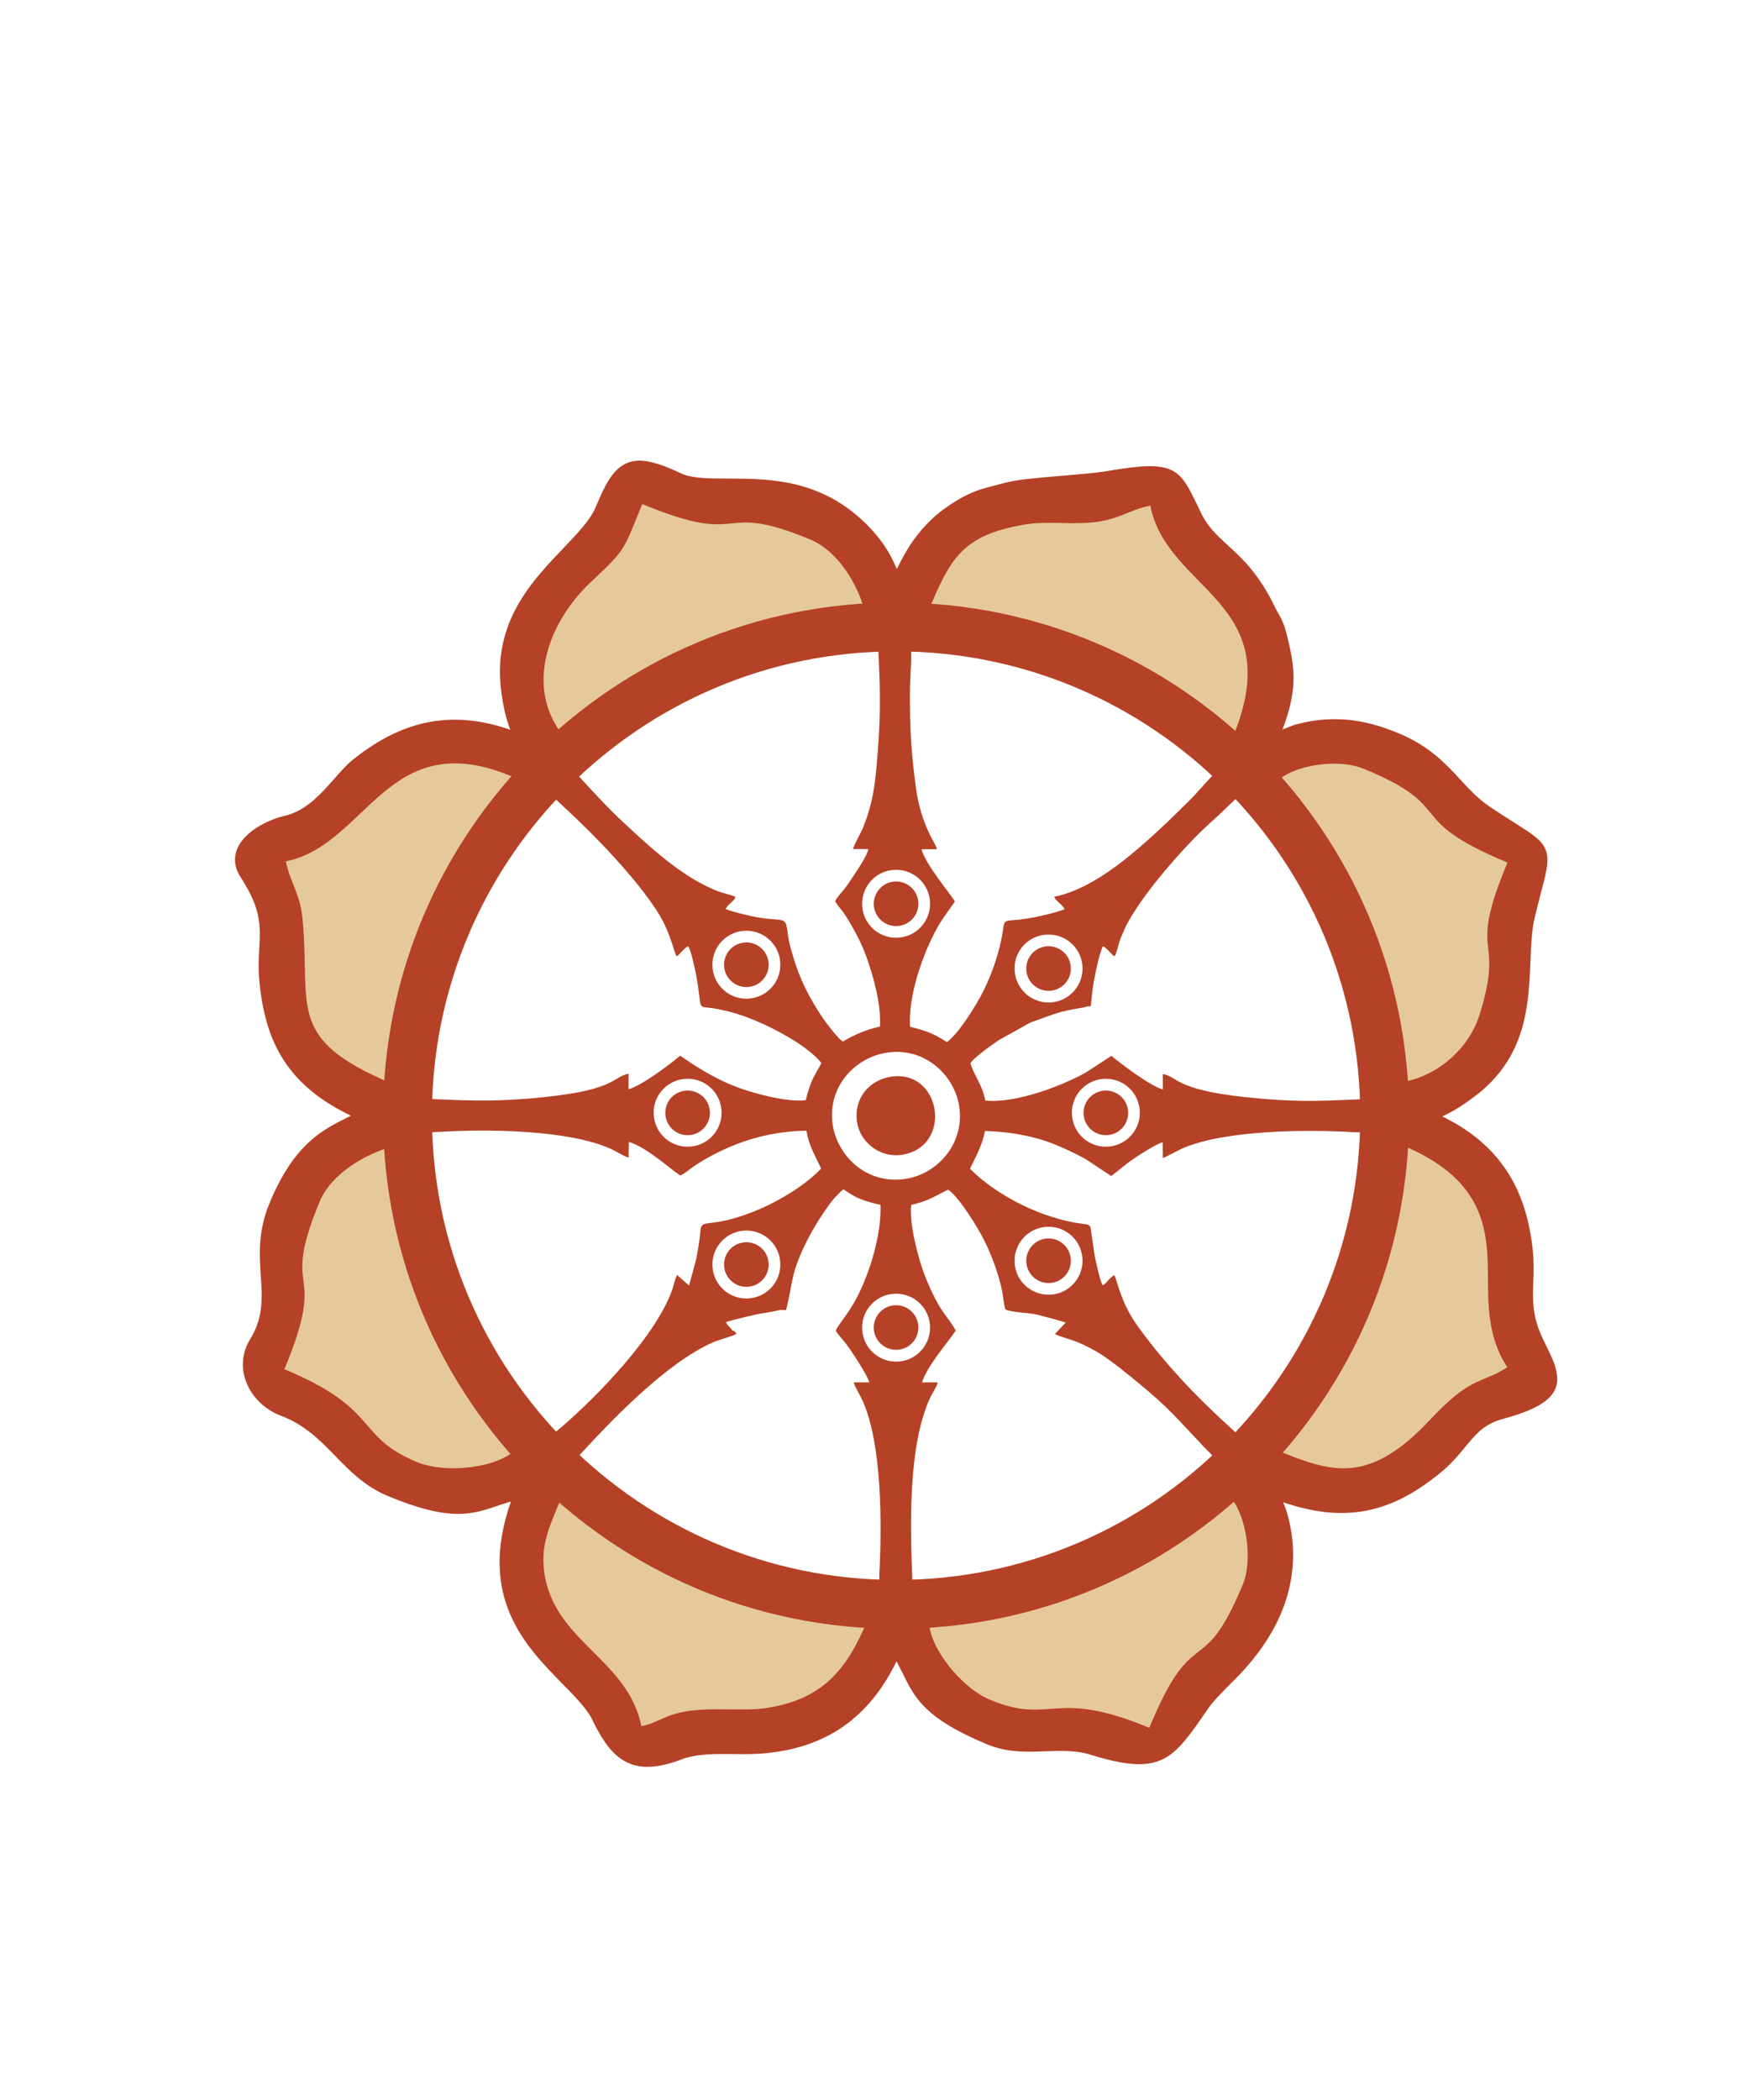 <?xml version="1.0" encoding="utf-8"?>
<!-- Generator: Adobe Illustrator 24.0.0, SVG Export Plug-In . SVG Version: 6.00 Build 0)  -->
<svg version="1.1" id="Layer_1" xmlns="http://www.w3.org/2000/svg" xmlns:xlink="http://www.w3.org/1999/xlink" x="0px" y="0px"
	 viewBox="0 0 120.94 144" style="enable-background:new 0 0 120.94 144;" xml:space="preserve">
<style type="text/css">
	.st0{fill-rule:evenodd;clip-rule:evenodd;fill:#B54126;}
	.st1{fill:#B54126;}
	.st2{fill-rule:evenodd;clip-rule:evenodd;fill:#E6C99A;}
</style>
<g>
	<path class="st0" d="M44.04,118.37c-0.93-4.66-6.09-5.81-6.68-10.68c-0.22-1.8,0.34-2.95,1.24-5.12c0.01,0,0.02,0.01,0.03,0.02
		c-1.14-1-2.21-2.08-3.2-3.21c-1.21,1.28-4.78,1.72-6.81,0.88c-4.28-1.77-2.45-3.62-9.08-6.36c3.08-7.45-0.4-4.7,2.42-11.5
		c0.82-1.97,3.28-3.33,4.93-3.75c-0.09-1.44-0.09-2.9,0-4.36c-7.21-3.04-5.56-5.17-6.08-11.11c-0.17-2-0.85-2.56-1.16-4.12
		c5.58-1.12,6.94-9.36,15.44-5.85c0.24,0.1,0.36,0.22,0.39,0.37c1-1.13,2.06-2.18,3.18-3.16c-2.62-3.36-1-7.79,1.95-10.54
		c2.45-2.29,2.17-2.09,3.5-5.32c7.32,3.03,4.98-0.28,11.5,2.42c2.03,0.84,3.33,3.26,3.76,4.93c1.44-0.09,2.9-0.09,4.36,0
		c1.49-3.58,2.31-5.21,6.57-5.94c1.54-0.26,3-0.01,4.54-0.14c2-0.17,2.56-0.85,4.12-1.16c1.19,5.93,9.53,6.54,5.66,15.88l-0.81-0.58
		c1.35,1.14,2.61,2.37,3.76,3.68c1.12-1.19,4.21-1.7,6.05-0.93c6.52,2.7,2.52,3.39,9.84,6.42c-2.82,6.81-0.16,4.7-1.89,10.37
		c-0.79,2.59-3.17,4.4-5.46,4.7c0.12,1.81,0.11,3.63-0.06,5.46l0.17-1.15c7.02,2.91,5.68,7.46,5.96,11.15
		c0.12,1.54,0.48,2.9,1.27,4.08c-1.26,0.84-2.12,0.77-3.6,1.98c-1.26,1.03-2.04,2.12-3.3,3.15c-3.3,2.71-5.62,1.92-8.99,0.53
		c0.01-0.02,0.03-0.04,0.04-0.05c-1.01,1.15-2.09,2.23-3.23,3.23c1.13,1.1,1.66,4.29,0.94,6.05c-2.81,6.79-3.33,2.39-6.42,9.84
		c-6.63-2.74-6.65-0.15-10.92-1.92c-2.02-0.84-4.23-3.67-4.19-5.43c-1.56,0.1-3.13,0.1-4.71-0.01c0.15,0.03,0.29,0.07,0.43,0.11
		c-1.4,3.39-3.14,5.29-6.77,5.88c-1.96,0.32-4.55-0.21-6.61,0.49C45.3,117.87,44.89,118.2,44.04,118.37 M61.56,40.21
		c-0.62-0.93-0.62-1.84-2.02-3.4c-4.56-5.08-10.26-2.73-12.95-3.84c-3.32-1.59-3.99-1.05-5.25,1.99c-1.23,2.98-7.24,5.74-6.46,12.25
		c0.27,2.24,0.69,2.57,0.91,3.67c-4.28-1.77-7.68-1.21-11.16,1.51c-1.4,1.09-2.6,3.48-5,4.05c-1.35,0.32-3.88,1.63-2.7,3.43
		c0.1,0.16,0.2,0.31,0.29,0.46c1.84,3.05,0.78,4.15,1.12,7.18c0.45,3.97,1.93,6.9,6.87,8.94c-1.78,1.19-4.19,1.32-6.24,6.27
		c-1.57,3.79,0.57,6.25-1.37,9.38c-1.1,1.78,0.07,3.82,1.83,4.49c3.41,1.3,4.3,4.25,7.38,5.53c5.4,2.24,6.08,0.71,9.07,0.11
		c-3.43,8.28,2.17,11.55,4.54,14.46c0.33,0.4,0.59,0.8,0.77,1.2c1.25,2.44,2.38,3.49,5.59,2.2c1.83-0.58,3.72-0.19,5.73-0.38
		c4.3-0.42,7.17-2.64,8.93-6.9c1.69,2.53,1.09,4.1,6.49,6.33c2.4,0.99,4.67-0.04,7.05,0.69c4.54,1.4,5.23,0.3,7.5-3
		c0.42-0.62,1.12-1.28,2.01-2.18c2.9-2.94,4.45-6.54,3.39-10.59c-0.22-0.82-0.5-1.15-0.66-1.94c4.94,2.04,8.06,1.02,11.18-1.47
		c2.04-1.63,2.26-3.26,4.58-3.88c5.05-1.35,3.13-2.89,2.15-5.39c-0.84-2.14-0.24-3.47-0.49-5.69c-0.47-4.36-2.43-7.31-6.84-9.13
		c0.86-0.58,1.32-0.5,3.1-1.85c4.58-3.47,3.13-8.69,3.89-11.9c1.27-5.38,1.72-4.01-2.91-7.13c-2.08-1.4-2.87-3.61-6.14-4.97
		c-2.39-0.99-4.37-1.15-6.52-0.62c-0.87,0.21-1.12,0.59-2.01,0.47c1.14-2.76,1.22-4.1,0.75-6.2c-0.06-0.28-0.23-1.01-0.35-1.33
		c-0.18-0.49-0.36-0.71-0.61-1.22c-1.96-4.03-4.03-4.03-5.19-6.69c-1.22-2.46-1.29-3.11-5.75-2.34c-1.31,0.23-3.6,0.34-5.56,0.56
		c-1.17,0.13-1.71,0.33-2.7,0.59c-0.91,0.24-1.61,0.6-2.46,1.18C63.69,36.24,62.58,37.76,61.56,40.21z"/>
	<path class="st1" d="M38.36,103.03C38.35,103.02,38.36,103.03,38.36,103.03L38.36,103.03L38.36,103.03z M41.08,112.9
		c1.37,1.37,2.75,2.75,3.33,4.84c0.24-0.08,0.44-0.17,0.66-0.27c0.26-0.12,0.53-0.24,0.88-0.36c1.3-0.44,2.76-0.43,4.15-0.41
		c0.9,0.01,1.78,0.02,2.54-0.1c1.71-0.28,2.97-0.86,3.96-1.76c0.89-0.82,1.58-1.91,2.2-3.29c-0.16-0.1-0.26-0.28-0.25-0.48
		c0.02-0.28,0.26-0.49,0.54-0.47c0.79,0.06,1.56,0.08,2.32,0.09c0.77,0,1.55-0.02,2.33-0.08v0c0.01,0,0.03,0,0.04,0
		c0.28,0.01,0.5,0.24,0.5,0.52c-0.02,0.76,0.48,1.78,1.2,2.73c0.75,0.98,1.74,1.84,2.67,2.22c1.79,0.74,2.8,0.67,3.91,0.59
		c1.45-0.11,3.08-0.23,6.54,1.14c1.51-3.53,2.43-4.25,3.33-4.95c0.79-0.62,1.57-1.23,2.89-4.42c0.32-0.78,0.37-1.9,0.2-2.97
		c-0.17-1.07-0.53-2.05-1.02-2.52l0,0c-0.01-0.01-0.02-0.02-0.03-0.03c-0.19-0.21-0.16-0.53,0.05-0.72
		c0.56-0.49,1.11-1.01,1.65-1.55c0.53-0.53,1.04-1.07,1.53-1.63l0,0c0.17-0.2,0.47-0.23,0.68-0.08c0.04,0.03,0.07,0.06,0.1,0.09
		c1.53,0.63,2.84,1.11,4.09,1.14c1.29,0.03,2.59-0.42,4.13-1.69c0.6-0.5,1.1-1.02,1.6-1.54c0.52-0.54,1.04-1.08,1.69-1.62
		c0.92-0.75,1.6-1.04,2.28-1.32c0.31-0.13,0.62-0.26,0.95-0.44c-0.28-0.5-0.5-1.03-0.67-1.59c-0.21-0.72-0.34-1.48-0.4-2.28
		c-0.05-0.6-0.05-1.25-0.05-1.9c-0.02-2.99-0.04-6.26-5-8.56l-0.07,0.49l0,0c-0.04,0.27-0.28,0.46-0.55,0.43
		c-0.28-0.03-0.49-0.27-0.46-0.55l0-0.03h0l0-0.01c0.08-0.88,0.12-1.77,0.13-2.64c0.01-0.9-0.02-1.8-0.08-2.7h0
		c-0.02-0.27,0.17-0.5,0.44-0.54c1.09-0.14,2.2-0.66,3.12-1.46c0.87-0.75,1.57-1.74,1.92-2.89c0.75-2.44,0.65-3.37,0.55-4.24
		c-0.12-1.15-0.24-2.21,1.16-5.71c-3.48-1.49-4.26-2.44-5.02-3.36c-0.67-0.81-1.31-1.6-4.36-2.86c-0.82-0.34-1.95-0.4-3-0.24
		c-1.05,0.16-2,0.53-2.49,1.05l0,0c-0.01,0.01-0.02,0.02-0.04,0.03c-0.21,0.19-0.53,0.16-0.72-0.05c-0.57-0.65-1.16-1.28-1.78-1.89
		c-0.61-0.6-1.24-1.17-1.91-1.73c-0.21-0.17-0.25-0.48-0.09-0.7c0.17-0.23,0.48-0.28,0.71-0.11l0.27,0.2
		c1.89-5.11-0.28-7.33-2.48-9.58c-1.37-1.4-2.75-2.82-3.33-4.89c-0.38,0.11-0.71,0.24-1.04,0.37c-0.71,0.29-1.42,0.57-2.66,0.68
		c-0.67,0.06-1.34,0.04-2.01,0.03c-0.83-0.02-1.66-0.04-2.49,0.11c-2.01,0.34-3.2,0.88-4.04,1.75c-0.86,0.88-1.42,2.14-2.14,3.87
		c-0.08,0.2-0.28,0.33-0.5,0.32c-0.73-0.05-1.44-0.07-2.14-0.07c-0.7,0-1.41,0.02-2.13,0.07c-0.25,0.03-0.48-0.13-0.55-0.38
		c-0.22-0.87-0.7-1.97-1.41-2.9c-0.55-0.72-1.24-1.34-2.04-1.68c-3.05-1.26-4.06-1.16-5.1-1.06c-1.18,0.12-2.4,0.24-5.92-1.17
		c-0.07,0.17-0.14,0.36-0.22,0.53c-0.94,2.31-0.98,2.4-3.22,4.5c-1.5,1.41-2.65,3.26-3,5.16c-0.3,1.61-0.02,3.26,1.09,4.69
		c0.17,0.21,0.15,0.52-0.06,0.7c-0.55,0.48-1.09,0.99-1.62,1.51c-0.51,0.51-1.02,1.04-1.51,1.61l0,0c-0.07,0.08-0.17,0.14-0.29,0.16
		c-0.26,0.05-0.51-0.11-0.58-0.35c-0.02-0.01-0.05-0.03-0.1-0.05c-5-2.07-7.41,0.21-9.8,2.47c-1.44,1.36-2.87,2.72-4.83,3.28
		c0.11,0.38,0.24,0.71,0.37,1.04c0.29,0.71,0.57,1.42,0.68,2.66c0.1,1.13,0.12,2.15,0.14,3.06c0.07,3.54,0.11,5.29,5.6,7.61
		c0.21,0.07,0.35,0.28,0.34,0.51c-0.05,0.73-0.07,1.44-0.07,2.14c0,0.71,0.02,1.43,0.07,2.16h0c0.01,0.24-0.14,0.46-0.38,0.52
		c-0.86,0.22-1.96,0.72-2.91,1.44c-0.73,0.56-1.35,1.24-1.68,2.02c-1.32,3.19-1.2,4.17-1.08,5.17c0.14,1.13,0.28,2.29-1.15,5.86
		c3.42,1.48,4.48,2.71,5.44,3.82c0.73,0.84,1.39,1.61,3.18,2.35c0.93,0.39,2.24,0.47,3.47,0.32c1.18-0.15,2.26-0.53,2.78-1.08l0,0
		c0.01-0.01,0.02-0.02,0.03-0.03c0.21-0.19,0.53-0.16,0.72,0.05c0.49,0.56,1,1.1,1.53,1.64c0.52,0.52,1.07,1.03,1.62,1.52
		c0.18,0.16,0.23,0.43,0.1,0.64c-0.02,0.03-0.04,0.06-0.07,0.09l-0.13,0.3c-0.75,1.8-1.19,2.86-1.01,4.39
		C38.15,109.97,39.61,111.43,41.08,112.9z M43.54,118.47c-0.42-2.1-1.8-3.48-3.17-4.85c-1.6-1.59-3.18-3.18-3.51-5.87
		c-0.22-1.8,0.26-2.95,1.08-4.9l0.06-0.14c-0.47-0.42-0.93-0.86-1.37-1.3c-0.42-0.42-0.84-0.86-1.24-1.31
		c-0.73,0.52-1.82,0.88-2.97,1.03c-1.38,0.18-2.88,0.07-3.98-0.38c-2.02-0.84-2.75-1.68-3.56-2.62c-0.92-1.07-1.96-2.27-5.52-3.74
		c-0.26-0.11-0.38-0.4-0.28-0.66c1.53-3.68,1.39-4.76,1.26-5.81c-0.14-1.13-0.27-2.24,1.15-5.68c0.4-0.97,1.14-1.79,2-2.44
		c0.91-0.7,1.97-1.21,2.87-1.49c-0.03-0.6-0.05-1.2-0.04-1.81c0-0.62,0.02-1.24,0.05-1.85c-5.8-2.52-5.84-4.49-5.92-8.4
		c-0.02-0.87-0.04-1.85-0.14-2.99c-0.1-1.1-0.35-1.74-0.61-2.37c-0.2-0.5-0.41-1-0.54-1.69c-0.06-0.28,0.12-0.55,0.4-0.6
		c1.95-0.39,3.4-1.76,4.85-3.14c2.63-2.49,5.27-5,10.89-2.68c0.07,0.03,0.13,0.06,0.19,0.09c0.38-0.42,0.78-0.83,1.19-1.24
		c0.43-0.43,0.87-0.84,1.32-1.25c-1.08-1.6-1.34-3.38-1.02-5.12c0.39-2.12,1.65-4.17,3.3-5.72c2.08-1.94,2.11-2.02,2.97-4.14
		c0.09-0.23,0.2-0.48,0.41-1c0.11-0.26,0.4-0.38,0.66-0.28c3.65,1.51,4.79,1.4,5.91,1.29c1.17-0.12,2.31-0.23,5.59,1.13
		c0.99,0.41,1.81,1.15,2.46,2c0.7,0.91,1.19,1.96,1.48,2.87c0.59-0.03,1.19-0.04,1.8-0.04c0.62,0,1.24,0.02,1.84,0.05
		c0.7-1.67,1.28-2.92,2.21-3.86c1-1.03,2.36-1.66,4.6-2.04c0.92-0.16,1.8-0.14,2.69-0.12c0.62,0.01,1.25,0.03,1.9-0.03
		c1.1-0.1,1.74-0.35,2.37-0.61c0.5-0.2,1-0.41,1.69-0.54c0.28-0.06,0.55,0.12,0.6,0.4c0.41,2.07,1.8,3.49,3.18,4.89
		c2.48,2.54,4.94,5.05,2.56,11.03c0.31,0.29,0.62,0.58,0.93,0.88c0.52,0.51,1.02,1.03,1.5,1.56c0.67-0.49,1.64-0.83,2.66-0.99
		c1.22-0.19,2.54-0.11,3.54,0.3c3.28,1.36,4.01,2.24,4.76,3.15c0.71,0.86,1.44,1.75,5.09,3.26c0.26,0.11,0.38,0.4,0.28,0.66
		c-1.5,3.64-1.4,4.62-1.28,5.68c0.1,0.97,0.22,2-0.59,4.64c-0.41,1.35-1.22,2.5-2.23,3.37c-0.94,0.81-2.06,1.37-3.19,1.61
		c0.04,0.76,0.06,1.54,0.05,2.32c0,0.4-0.02,0.8-0.03,1.21c5.94,2.56,5.96,6.26,5.98,9.65c0,0.62,0.01,1.23,0.05,1.83
		c0.06,0.74,0.17,1.42,0.36,2.07c0.19,0.63,0.46,1.22,0.82,1.77c0.16,0.23,0.09,0.55-0.14,0.71c-0.57,0.38-1.05,0.58-1.54,0.79
		c-0.61,0.25-1.23,0.51-2.02,1.16c-0.6,0.5-1.1,1.02-1.6,1.54c-0.52,0.54-1.04,1.08-1.69,1.62c-1.76,1.44-3.27,1.95-4.8,1.92
		c-1.41-0.03-2.78-0.53-4.38-1.18c-0.42,0.47-0.85,0.92-1.29,1.36c-0.43,0.43-0.87,0.85-1.33,1.26c0.47,0.67,0.81,1.65,0.97,2.68
		c0.19,1.23,0.13,2.55-0.27,3.51c-1.43,3.44-2.31,4.13-3.21,4.84c-0.83,0.65-1.69,1.32-3.21,5.01c-0.11,0.26-0.4,0.38-0.66,0.28
		c-3.56-1.48-5.15-1.36-6.55-1.26c-1.24,0.09-2.35,0.17-4.37-0.66c-1.1-0.46-2.24-1.44-3.09-2.54c-0.71-0.92-1.23-1.94-1.37-2.82
		c-0.62,0.03-1.25,0.05-1.89,0.05c-0.52,0-1.04-0.01-1.55-0.04c-0.7,1.64-1.5,2.94-2.57,3.92c-1.14,1.04-2.56,1.71-4.48,2.02
		c-0.84,0.14-1.76,0.13-2.71,0.11c-1.31-0.02-2.67-0.03-3.81,0.36c-0.3,0.1-0.55,0.21-0.78,0.32c-0.41,0.18-0.79,0.36-1.35,0.47
		C43.86,118.92,43.59,118.74,43.54,118.47z M61.51,39l0.01,0.03c0.4-0.83,0.81-1.54,1.28-2.17c0.65-0.87,1.38-1.57,2.25-2.16
		c0.45-0.3,0.85-0.55,1.27-0.75c0.42-0.21,0.85-0.37,1.34-0.5c0.27-0.07,0.4-0.11,0.53-0.14c0.72-0.2,1.27-0.35,2.25-0.46
		c0.83-0.09,1.68-0.16,2.5-0.23c1.18-0.1,2.29-0.19,3.04-0.32c4.61-0.8,4.92-0.17,6.12,2.27c0.01,0.02,0.02,0.04,0.17,0.35l0,0
		c0,0.01,0.01,0.02,0.01,0.02c0.48,1.12,1.17,1.74,1.94,2.45c1,0.91,2.13,1.95,3.23,4.22c0.09,0.19,0.17,0.33,0.25,0.47
		c0.14,0.24,0.25,0.46,0.38,0.8c0.06,0.15,0.11,0.35,0.17,0.56c0.08,0.3,0.16,0.65,0.2,0.83c0.25,1.11,0.35,2.02,0.24,3.02
		c-0.09,0.81-0.31,1.67-0.71,2.73c0.1-0.03,0.19-0.07,0.3-0.11c0.23-0.09,0.48-0.2,0.82-0.28c1.13-0.28,2.21-0.37,3.33-0.27
		c1.11,0.1,2.25,0.4,3.5,0.92c2.12,0.88,3.23,2.08,4.28,3.22c0.61,0.66,1.2,1.29,1.95,1.8c0.68,0.46,1.26,0.82,1.73,1.12
		c1.23,0.78,1.86,1.18,2.13,1.84c0.28,0.69,0.09,1.43-0.31,2.95c-0.12,0.46-0.26,1-0.44,1.76c-0.2,0.84-0.24,1.84-0.28,2.91
		c-0.13,3.04-0.27,6.61-3.79,9.28c-1.13,0.86-1.75,1.16-2.26,1.4c1.81,0.89,3.17,2,4.16,3.36c1.16,1.59,1.79,3.49,2.04,5.76
		c0.09,0.86,0.07,1.59,0.04,2.27c-0.04,1.07-0.07,2.04,0.41,3.29c0.16,0.4,0.35,0.79,0.53,1.16c0.25,0.51,0.48,0.98,0.6,1.45
		c0.38,1.43-0.16,2.54-3.63,3.46c-1.28,0.34-1.86,1.05-2.55,1.89c-0.49,0.59-1.02,1.24-1.84,1.89c-1.62,1.3-3.25,2.21-5.14,2.54
		c-1.63,0.28-3.42,0.12-5.54-0.61c0.11,0.27,0.23,0.55,0.33,0.95c0.54,2.03,0.44,3.95-0.13,5.74c-0.62,1.95-1.82,3.74-3.38,5.33
		c-0.14,0.14-0.28,0.29-0.42,0.42c-0.67,0.68-1.2,1.21-1.53,1.69l-0.07,0.1c-2.37,3.45-3.15,4.59-8,3.09
		c-1.02-0.32-2.07-0.28-3.11-0.24c-1.3,0.05-2.6,0.1-3.98-0.47c-4.27-1.77-4.96-3.15-5.81-4.88c-0.13-0.26-0.27-0.54-0.42-0.82
		c-0.86,1.77-1.94,3.16-3.27,4.19c-1.55,1.2-3.43,1.89-5.68,2.11c-0.79,0.08-1.55,0.07-2.3,0.06c-1.15-0.01-2.26-0.03-3.32,0.3
		c-1.74,0.69-2.95,0.74-3.92,0.27c-0.97-0.47-1.62-1.41-2.29-2.73c-0.01-0.01-0.01-0.02-0.01-0.03c-0.08-0.18-0.17-0.35-0.28-0.52
		c-0.12-0.18-0.26-0.37-0.41-0.56c-0.39-0.48-0.88-0.98-1.4-1.51c-2.57-2.61-5.88-5.98-3.57-12.54c-0.31,0.09-0.6,0.19-0.87,0.28
		c-1.83,0.62-3.29,1.12-7.56-0.65c-1.58-0.66-2.59-1.69-3.62-2.75c-1.03-1.06-2.08-2.14-3.75-2.77c-0.24-0.09-0.48-0.21-0.71-0.35
		c-0.71-0.44-1.29-1.09-1.6-1.83c-0.33-0.76-0.39-1.62-0.07-2.47c0.07-0.19,0.17-0.39,0.29-0.59c0.92-1.49,0.83-2.86,0.73-4.33
		c-0.1-1.48-0.2-3.05,0.59-4.98c1.68-4.06,3.61-5.02,5.26-5.85c0.11-0.06,0.22-0.11,0.33-0.17c-2.05-0.98-3.45-2.15-4.41-3.51
		c-1.1-1.56-1.61-3.36-1.84-5.43c-0.12-1.05-0.07-1.87-0.03-2.61c0.07-1.36,0.13-2.46-1.01-4.36c-0.06-0.1-0.1-0.17-0.13-0.22
		c-0.03-0.04-0.08-0.12-0.14-0.22c-0.17-0.26-0.28-0.51-0.34-0.76c-0.13-0.57,0-1.09,0.29-1.55c0.27-0.41,0.66-0.77,1.1-1.06
		c0.64-0.42,1.39-0.71,1.96-0.84c1.47-0.34,2.49-1.5,3.4-2.53c0.47-0.54,0.92-1.04,1.41-1.42c1.81-1.42,3.61-2.28,5.52-2.55
		c1.63-0.23,3.33-0.04,5.17,0.6L35,50.04c-0.21-0.59-0.45-1.27-0.63-2.76c-0.55-4.64,2.11-7.42,4.29-9.7
		c0.97-1.02,1.84-1.93,2.21-2.81c0.68-1.65,1.22-2.62,2.13-3.01c0.9-0.38,2.01-0.11,3.8,0.74c0.77,0.32,1.88,0.32,3.16,0.32
		c2.95,0.01,6.72,0.02,9.97,3.65C60.87,37.55,61.21,38.32,61.51,39z M61.13,40.49c-0.24-0.37-0.39-0.71-0.55-1.08
		c-0.27-0.61-0.57-1.31-1.42-2.25c-2.96-3.29-6.46-3.3-9.22-3.31c-1.39,0-2.6-0.01-3.55-0.4c-0.02-0.01-0.03-0.01-0.04-0.02
		c-1.5-0.72-2.38-0.97-2.96-0.72c-0.58,0.25-1,1.06-1.58,2.46c-0.44,1.05-1.37,2.03-2.42,3.12c-2.03,2.12-4.51,4.71-4.01,8.88
		c0.16,1.37,0.39,1.99,0.58,2.53c0.12,0.34,0.24,0.66,0.32,1.1c0.06,0.28-0.12,0.55-0.4,0.6c-0.12,0.02-0.23,0-0.33-0.05
		c-2.04-0.84-3.86-1.13-5.58-0.88c-1.73,0.25-3.37,1.03-5.04,2.34c-0.41,0.32-0.83,0.79-1.27,1.29c-1.01,1.14-2.14,2.43-3.93,2.85
		c-0.47,0.11-1.09,0.35-1.63,0.71c-0.33,0.22-0.62,0.47-0.8,0.75c-0.15,0.23-0.22,0.49-0.15,0.77c0.03,0.13,0.1,0.28,0.2,0.43
		c0.03,0.05,0.09,0.13,0.15,0.24c0.07,0.11,0.11,0.18,0.14,0.23c1.31,2.17,1.24,3.4,1.16,4.94c-0.04,0.7-0.08,1.48,0.03,2.45
		c0.21,1.9,0.67,3.55,1.66,4.95c0.99,1.41,2.52,2.59,4.89,3.57c0.26,0.11,0.38,0.4,0.28,0.66c-0.04,0.1-0.11,0.18-0.19,0.23
		c-0.4,0.27-0.83,0.48-1.28,0.71c-1.5,0.75-3.24,1.62-4.77,5.33c-0.71,1.71-0.61,3.16-0.52,4.53c0.11,1.63,0.21,3.16-0.88,4.93
		c-0.08,0.13-0.15,0.27-0.21,0.42c-0.22,0.58-0.17,1.17,0.05,1.7c0.24,0.55,0.67,1.03,1.2,1.36c0.16,0.1,0.34,0.19,0.54,0.26
		c1.88,0.71,3.01,1.87,4.12,3.01c0.95,0.98,1.89,1.94,3.28,2.52c3.92,1.62,5.22,1.18,6.85,0.63c0.57-0.19,1.18-0.4,1.93-0.55
		c0.28-0.05,0.55,0.12,0.6,0.4c0.02,0.12,0.01,0.23-0.04,0.33c-2.69,6.53,0.53,9.81,3.01,12.33c0.54,0.55,1.05,1.07,1.47,1.58
		c0.17,0.21,0.33,0.43,0.47,0.64c0.14,0.22,0.26,0.44,0.36,0.66c0.57,1.12,1.11,1.92,1.82,2.26c0.71,0.34,1.66,0.27,3.12-0.31
		c0.01-0.01,0.03-0.01,0.04-0.01l0,0c1.21-0.38,2.41-0.37,3.65-0.35c0.72,0.01,1.45,0.02,2.19-0.05c2.05-0.2,3.76-0.83,5.15-1.91
		c1.4-1.08,2.51-2.63,3.35-4.68c0.11-0.26,0.4-0.38,0.66-0.28c0.1,0.04,0.18,0.11,0.23,0.19c0.43,0.64,0.71,1.21,0.97,1.75
		c0.76,1.54,1.37,2.77,5.29,4.39c1.18,0.49,2.37,0.44,3.56,0.4c1.13-0.04,2.26-0.09,3.44,0.28c4.13,1.28,4.81,0.29,6.86-2.7
		l0.07-0.1c0.38-0.55,0.94-1.12,1.65-1.83c0.13-0.13,0.27-0.27,0.42-0.42c1.46-1.49,2.57-3.14,3.14-4.92
		c0.52-1.61,0.6-3.35,0.11-5.18c-0.09-0.34-0.2-0.6-0.3-0.85c-0.14-0.33-0.27-0.65-0.36-1.12c-0.05-0.28,0.12-0.55,0.4-0.6
		c0.12-0.02,0.23,0,0.33,0.04c2.35,0.97,4.27,1.21,5.95,0.92c1.69-0.29,3.18-1.14,4.68-2.33c0.74-0.59,1.24-1.2,1.69-1.74
		c0.81-0.98,1.49-1.81,3.08-2.23c2.66-0.71,3.12-1.39,2.9-2.22c-0.1-0.36-0.31-0.79-0.53-1.26c-0.18-0.38-0.38-0.78-0.56-1.23
		c-0.56-1.44-0.52-2.51-0.48-3.69c0.02-0.65,0.05-1.33-0.04-2.13c-0.23-2.09-0.81-3.84-1.85-5.27c-1.04-1.43-2.57-2.57-4.68-3.44
		c-0.26-0.11-0.38-0.4-0.28-0.66c0.04-0.1,0.11-0.18,0.19-0.23c0.35-0.23,0.62-0.36,0.93-0.5c0.49-0.23,1.06-0.5,2.15-1.32
		c3.14-2.38,3.28-5.7,3.39-8.51c0.05-1.13,0.09-2.19,0.31-3.1c0.15-0.63,0.31-1.25,0.45-1.78c0.34-1.29,0.5-1.93,0.35-2.31
		c-0.15-0.36-0.68-0.7-1.73-1.36c-0.48-0.3-1.06-0.67-1.76-1.14c-0.85-0.57-1.47-1.25-2.13-1.96c-0.98-1.06-2.01-2.17-3.92-2.96
		c-1.15-0.48-2.19-0.75-3.2-0.84c-1-0.09-1.98,0-3,0.25c-0.27,0.07-0.48,0.16-0.68,0.24c-0.45,0.19-0.81,0.34-1.52,0.25
		c-0.28-0.04-0.48-0.29-0.44-0.57c0.01-0.05,0.02-0.09,0.04-0.14c0.55-1.33,0.84-2.31,0.94-3.2c0.1-0.88,0-1.69-0.22-2.69
		c-0.04-0.16-0.11-0.48-0.19-0.79c-0.05-0.19-0.1-0.36-0.14-0.47c-0.1-0.26-0.2-0.45-0.32-0.66c-0.08-0.15-0.18-0.32-0.27-0.52
		c-1.02-2.09-2.07-3.06-3-3.91c-0.85-0.78-1.61-1.47-2.18-2.78h0c-0.03-0.06-0.07-0.15-0.17-0.35c-0.93-1.89-1.17-2.38-5.03-1.71
		c-0.8,0.14-1.92,0.23-3.12,0.33c-0.83,0.07-1.7,0.14-2.47,0.23c-0.91,0.1-1.42,0.25-2.09,0.43c-0.2,0.06-0.42,0.12-0.53,0.15
		c-0.42,0.11-0.79,0.25-1.16,0.43c-0.37,0.18-0.74,0.4-1.14,0.68c-0.78,0.53-1.43,1.15-2.01,1.93c-0.59,0.79-1.1,1.75-1.59,2.94
		c-0.11,0.26-0.4,0.38-0.66,0.28C61.26,40.64,61.18,40.58,61.13,40.49z"/>
	<path class="st2" d="M37.73,51.24c6.2-5.83,14.56-9.4,23.74-9.4c14.07,0,26.18,8.38,31.62,20.42c1.96,4.35,3.06,9.17,3.06,14.26
		c0,19.15-15.52,34.68-34.68,34.68c-9.18,0-17.52-3.57-23.73-9.39l-0.01,0.01c0.28,0.27,0.57,0.53,0.86,0.78
		c-0.01-0.01-0.02-0.01-0.03-0.02c-0.9,2.17-1.45,3.31-1.24,5.12c0.58,4.86,5.74,6.02,6.68,10.68c0.85-0.17,1.25-0.49,2.07-0.77
		c2.06-0.7,4.65-0.17,6.61-0.49c3.63-0.59,5.37-2.49,6.77-5.88c-0.14-0.05-0.29-0.08-0.43-0.11c1.58,0.11,3.15,0.11,4.71,0.01
		c-0.04,1.76,2.17,4.6,4.19,5.43c4.28,1.77,4.29-0.83,10.92,1.92c3.08-7.45,3.61-3.05,6.42-9.84c0.73-1.75,0.19-4.95-0.94-6.05
		c1.14-1,2.22-2.07,3.23-3.23l-0.04,0.05c3.37,1.39,5.69,2.18,8.99-0.53c1.26-1.03,2.04-2.12,3.3-3.15c1.48-1.21,2.34-1.14,3.6-1.98
		c-0.79-1.18-1.15-2.54-1.27-4.08c-0.29-3.69,1.05-8.25-5.96-11.15l-0.17,1.15c0.17-1.83,0.18-3.66,0.06-5.46
		c2.29-0.3,4.67-2.11,5.46-4.7c1.39-4.54-0.04-4.09,0.78-7.24c0.2-0.78,0.55-1.78,1.11-3.13c-7.32-3.03-3.32-3.72-9.84-6.42
		c-1.84-0.76-4.92-0.25-6.05,0.93c-1.15-1.31-2.4-2.54-3.76-3.68l0.81,0.58c3.87-9.34-4.47-9.95-5.66-15.88
		c-1.57,0.31-2.12,0.99-4.12,1.16c-1.54,0.13-3-0.12-4.54,0.14c-4.26,0.73-5.08,2.35-6.57,5.94c-1.46-0.09-2.92-0.09-4.36,0
		c-0.42-1.67-1.73-4.09-3.76-4.93c-6.52-2.7-4.18,0.61-11.5-2.42c-1.34,3.23-1.06,3.03-3.5,5.32c-2.95,2.76-4.58,7.18-1.95,10.54
		C38.32,50.68,38.02,50.96,37.73,51.24L37.73,51.24z M29.85,62.26c1.56-3.46,3.67-6.61,6.22-9.35l-0.01-0.01
		c-0.21,0.23-0.42,0.45-0.62,0.69c-0.03-0.15-0.15-0.27-0.39-0.37c-8.5-3.52-9.86,4.73-15.44,5.85c0.26,1.29,0.77,1.9,1.03,3.2
		c0.06,0.27,0.1,0.57,0.13,0.92c0.52,5.95-1.13,8.07,6.08,11.11c-0.02,0.36-0.04,0.71-0.05,1.06h0.01
		C26.97,70.7,28.04,66.27,29.85,62.26z M36.09,100.14c-5.51-5.92-8.98-13.78-9.27-22.44h-0.01c0.01,0.32,0.03,0.63,0.05,0.95
		c-1.65,0.43-4.11,1.78-4.93,3.75c-2.81,6.79,0.67,4.05-2.42,11.5c6.63,2.75,4.81,4.59,9.08,6.36c2.02,0.84,5.59,0.4,6.81-0.88
		C35.62,99.64,35.85,99.89,36.09,100.14L36.09,100.14z"/>
	<path class="st0" d="M60.71,72.21c-2.14,0.39-4.02,2.41-3.57,5.03c0.37,2.12,2.4,4.06,5.08,3.59c2.1-0.37,4-2.41,3.57-5.03
		C65.43,73.68,63.36,71.73,60.71,72.21 M61.06,73.85c-1.41,0.24-2.53,1.46-2.26,3.14c0.2,1.27,1.5,2.48,3.16,2.19
		C65.41,78.55,64.53,73.25,61.06,73.85z M51.2,89.05c1.29,0,2.33-1.04,2.33-2.33c0-1.29-1.04-2.33-2.33-2.33
		c-1.29,0-2.33,1.04-2.33,2.33C48.87,88.01,49.91,89.05,51.2,89.05z M61.47,93.38c1.29,0,2.33-1.04,2.33-2.33
		c0-1.29-1.04-2.33-2.33-2.33c-1.29,0-2.33,1.04-2.33,2.33C59.14,92.33,60.18,93.38,61.47,93.38z M71.93,88.79
		c1.29,0,2.33-1.04,2.33-2.33c0-1.29-1.04-2.33-2.33-2.33c-1.29,0-2.33,1.04-2.33,2.33C69.59,87.75,70.64,88.79,71.93,88.79z
		 M75.86,73.98c1.29,0,2.33,1.04,2.33,2.33c0,1.29-1.04,2.33-2.33,2.33c-1.29,0-2.33-1.04-2.33-2.33
		C73.53,75.03,74.57,73.98,75.86,73.98z M71.93,64.09c1.29,0,2.33,1.04,2.33,2.33c0,1.29-1.04,2.33-2.33,2.33
		c-1.29,0-2.33-1.04-2.33-2.33C69.59,65.13,70.64,64.09,71.93,64.09z M61.47,59.65c1.29,0,2.33,1.04,2.33,2.33
		c0,1.29-1.04,2.33-2.33,2.33c-1.29,0-2.33-1.04-2.33-2.33C59.14,60.69,60.18,59.65,61.47,59.65z M51.2,63.83
		c1.29,0,2.33,1.04,2.33,2.33c0,1.29-1.04,2.33-2.33,2.33c-1.29,0-2.33-1.04-2.33-2.33C48.87,64.87,49.91,63.83,51.2,63.83z
		 M47.17,73.98c1.29,0,2.33,1.04,2.33,2.33c0,1.29-1.04,2.33-2.33,2.33c-1.29,0-2.33-1.04-2.33-2.33
		C44.83,75.03,45.88,73.98,47.17,73.98z M51.2,64.63c0.84,0,1.53,0.68,1.53,1.53c0,0.84-0.68,1.53-1.53,1.53
		c-0.84,0-1.53-0.68-1.53-1.53C49.67,65.31,50.36,64.63,51.2,64.63z M61.47,60.45c0.84,0,1.53,0.68,1.53,1.53
		c0,0.84-0.68,1.53-1.53,1.53c-0.84,0-1.53-0.68-1.53-1.53C59.94,61.14,60.63,60.45,61.47,60.45z M71.93,64.89
		c0.84,0,1.53,0.68,1.53,1.53c0,0.84-0.68,1.53-1.53,1.53c-0.84,0-1.53-0.68-1.53-1.53C70.4,65.58,71.08,64.89,71.93,64.89z
		 M47.17,74.79c0.84,0,1.53,0.68,1.53,1.53c0,0.84-0.68,1.53-1.53,1.53c-0.84,0-1.53-0.68-1.53-1.53
		C45.64,75.47,46.32,74.79,47.17,74.79z M75.86,74.79c0.84,0,1.53,0.68,1.53,1.53c0,0.84-0.68,1.53-1.53,1.53
		c-0.84,0-1.53-0.68-1.53-1.53C74.33,75.47,75.02,74.79,75.86,74.79z M51.2,88.25c0.84,0,1.53-0.68,1.53-1.53
		c0-0.84-0.68-1.53-1.53-1.53c-0.84,0-1.53,0.68-1.53,1.53C49.67,87.57,50.36,88.25,51.2,88.25z M61.47,92.57
		c0.84,0,1.53-0.68,1.53-1.53c0-0.84-0.68-1.53-1.53-1.53c-0.84,0-1.53,0.68-1.53,1.53C59.94,91.89,60.63,92.57,61.47,92.57z
		 M71.93,87.99c0.84,0,1.53-0.68,1.53-1.53c0-0.84-0.68-1.53-1.53-1.53c-0.84,0-1.53,0.68-1.53,1.53
		C70.4,87.3,71.08,87.99,71.93,87.99z M83.51,100.19c-0.28-0.33-0.64-0.67-0.96-1c-1.8-1.91-2.38-2.65-4.52-4.4
		c-0.85-0.69-1.57-1.3-2.53-1.93c-0.42-0.27-0.96-0.55-1.49-0.78c-0.46-0.2-1.49-0.47-1.64-0.6l0.74-0.78
		c-0.64-0.2-1.33-0.38-1.99-0.55c-0.54-0.13-1.76-0.14-2.15-0.35c-0.12-0.35-0.14-0.84-0.22-1.23c-0.24-1.19-0.68-2.36-1.19-3.42
		c-0.45-0.93-1.79-3.09-2.52-3.56c-0.94,0.44-1.3,0.76-2.53,1.04c-0.17,1.27,0.52,3.81,0.94,4.87c1.05,2.62,1.56,2.71,2.11,3.75
		c-0.49,0.77-1.94,2.37-2.31,3.55l1.08,0c-0.11,0.39-0.37,0.72-0.53,1.07c-1.51,3.27-1.36,8.75-1.22,12.33
		c0.01,0.2,0,0.43,0.01,0.63c-0.38,0.01-0.76,0.02-1.14,0.02c-0.38,0-0.76-0.01-1.14-0.02c0.03-0.34,0-0.72,0.02-1.02
		c0.16-3.15,0.19-8.69-1.13-11.69c-0.16-0.37-0.53-0.96-0.64-1.32l1.08,0c-0.2-0.58-1.19-2.11-1.63-2.68
		c-0.2-0.26-0.54-0.61-0.68-0.87c0.39-0.78,1.22-1.41,2.11-3.75c0.52-1.35,1.02-3.24,0.96-4.87c-1.1-0.26-1.68-0.44-2.53-1.07
		c-0.85,0.6-2.03,2.57-2.54,3.58c-1.14,2.31-0.91,2.77-1.41,4.71l-0.38-0.02l-0.5,0.11c-0.19,0.03-0.31,0.06-0.52,0.09
		c-0.61,0.07-2.1,0.46-2.72,0.63c0.12,0.31,0.25,0.27,0.44,0.59c0.21,0.04,0.12,0.02,0.28,0.22c-0.15,0.14-1.08,0.36-1.59,0.58
		c-3.26,1.41-7.18,5.54-9.53,8.13c-0.56-0.52-1.11-1.07-1.63-1.63c0.03-0.03,0.06-0.06,0.09-0.1c0.22-0.23,0.45-0.41,0.7-0.62
		c2.49-2.15,6.46-6.25,7.56-9.4c0.11-0.31,0.18-0.73,0.33-0.99l0.82,0.72c0.34-1.32,0.51-1.64,0.7-3.06
		c0.03-0.18,0.05-0.35,0.06-0.52c0.01-0.07,0.02-0.21,0.03-0.28c0.11-0.63,0.57-0.21,2.53-0.82c0.77-0.24,1.48-0.52,2.15-0.85
		c1.41-0.7,2.68-1.54,3.59-2.49c-0.44-0.95-0.84-1.57-1.01-2.6c-1.78,0.03-3.42,0.38-4.88,0.96c-1.04,0.42-1.98,0.9-2.88,1.51
		c-0.26,0.18-0.64,0.52-0.9,0.6c-0.68-0.43-2.28-1.93-3.52-2.3l-0.02,1.08c-0.24-0.05-0.87-0.44-1.19-0.59
		c-2.95-1.34-8.57-1.37-11.69-1.18c-0.49,0.03-0.86,0.03-1.14,0.04c-0.01-0.38-0.02-0.77-0.02-1.15c0-0.39,0.01-0.77,0.02-1.16
		c2.67,0.11,4.37,0.22,7.17-0.01c6.09-0.51,5.61-1.44,6.85-1.71l0,1.07c0.9-0.24,2.95-1.79,3.53-2.3c0.15,0.06,1.72,1.29,3.74,2.09
		c1.08,0.43,3.55,1.13,4.88,0.96c0.34-1.3,0.51-1.53,1.08-2.54c-0.98-1.27-3.88-2.79-5.76-3.37c-0.44-0.14-0.74-0.21-1.21-0.31
		c-1.79-0.39-1.1,0.43-1.63-2.39c-0.09-0.5-0.33-1.56-0.53-1.95c-0.32,0.14-0.51,0.5-0.8,0.7c-0.2-0.3-0.41-1.65-1.34-3.1
		c-1.51-2.34-4.31-5.23-6.31-7.07c-0.46-0.43-0.78-0.74-1.03-0.95c0.52-0.56,1.06-1.1,1.62-1.62c0.03,0.04,0.07,0.08,0.1,0.12
		c0.95,1.02,2.19,2.4,3.19,3.32c1.92,1.79,4.3,4.03,6.8,4.9c0.31,0.11,0.68,0.17,1.01,0.32c-0.16,0.37-0.49,0.45-0.69,0.83
		c0.54,0.21,1.32,0.39,1.94,0.52c1.66,0.34,2.11,0.02,2.24,0.62c0.2,0.93,0.01,0.63,0.47,2.16c0.46,1.56,1.13,2.84,2,4.14
		c0.25,0.37,1.06,1.45,1.4,1.65c0.82-0.49,1.61-0.82,2.54-1.03c0.11-1.54-0.48-3.56-0.95-4.85c-0.24-0.67-0.59-1.37-0.94-1.98
		c-0.17-0.31-0.35-0.61-0.56-0.91c-0.21-0.31-0.46-0.57-0.62-0.85c0.13-0.29,0.41-0.56,0.63-0.84c0.21-0.27,0.41-0.57,0.6-0.86
		c0.27-0.4,0.95-1.39,1.05-1.88l-1.05,0c0.07-0.33,0.52-1.06,0.68-1.46c0.77-1.92,0.86-3.27,1.03-5.42
		c0.21-2.72,0.13-4.53,0.01-7.16c0.39-0.01,0.77-0.02,1.16-0.02c0.38,0,0.75,0.01,1.13,0.02c-0.05,0.41-0.01,0.91-0.03,1.25
		c-0.03,0.68-0.08,1.41-0.08,2.12c0,2.49,0.07,3.89,0.41,6.46c0.16,1.18,0.46,2.18,0.95,3.21c0.14,0.31,0.41,0.68,0.49,1.01l-1.05,0
		c0.21,0.98,2.16,3.3,2.28,3.58c-0.12,0.23-0.76,1.02-1.18,1.76c-1.01,1.79-2.04,4.74-1.89,6.84c1.03,0.24,1.65,0.47,2.53,1.05
		c0.81-0.61,1.95-2.41,2.52-3.55c0.6-1.2,1.09-2.66,1.31-4.03c0.02-0.1,0.02-0.22,0.04-0.32c0.12-0.68,0.3-0.28,2.25-0.69
		c0.66-0.13,1.39-0.32,1.95-0.52c-0.12-0.22-0.17-0.25-0.35-0.42c-0.17-0.17-0.24-0.2-0.37-0.44c2.9-0.56,5.87-3.34,7.8-5.15
		L81.49,55c0.55-0.52,1.26-1.4,1.87-2c0.06-0.06,0.11-0.11,0.15-0.16c0.56,0.52,1.1,1.06,1.63,1.63c-0.44,0.34-1.07,1.02-2.17,2.01
		c-1.63,1.45-4.83,5.07-5.81,7.2c-0.14,0.31-0.27,0.62-0.38,0.94c-0.11,0.31-0.17,0.73-0.32,0.97c-0.3-0.2-0.49-0.55-0.8-0.7
		c-0.29,0.57-0.65,2.42-0.74,3.2c-0.03,0.22-0.03,0.39-0.06,0.6c-0.04,0.37,0,0.35-0.3,0.32c-0.09,0.06,0.05,0.01-0.16,0.06
		c-0.29,0.08,0.22-0.03-0.13,0.03c-1.81,0.3-1.84,0.42-3.58,1.02l-2.17,1.21c-0.53,0.35-1.7,1.2-1.95,1.58
		c0.23,0.82,0.8,1.43,1.02,2.56c1.96,0.23,5.14-0.94,6.88-1.91l1.77-1.15c0.58,0.48,2.66,2.08,3.53,2.3l0-1.06
		c1.14,0.23,0.77,1.19,6.78,1.7c2.9,0.25,4.45,0.13,7.18,0.02c0.03,0,0.05,0,0.08,0c0.01,0.38,0.02,0.77,0.02,1.16
		c0,0.38-0.01,0.77-0.02,1.15c-0.36-0.05-0.76-0.02-1.02-0.04c-3.22-0.19-8.65-0.14-11.57,1.07c-0.37,0.15-1.23,0.65-1.45,0.7
		l-0.01-1.08c-0.48,0.15-1.49,0.8-1.88,1.06c-0.63,0.42-1.11,0.85-1.65,1.26l-1.74-1.15c-0.61-0.34-1.28-0.66-1.97-0.95
		c-1.44-0.61-3.17-0.94-4.95-0.99c-0.17,0.92-0.62,1.76-1.03,2.59c0.92,0.94,2.19,1.8,3.57,2.48c0.66,0.33,1.38,0.62,2.14,0.85
		c2.49,0.77,2.52,0.14,2.61,1.05l0.24,1.62c0.07,0.37,0.36,1.69,0.54,2c0.34-0.19,0.44-0.52,0.8-0.7c0.23,0.39,0.4,1.85,1.65,3.56
		c1.86,2.55,3.92,4.72,6.21,6.8c0.41,0.37,0.64,0.61,0.83,0.77C84.61,99.13,84.07,99.67,83.51,100.19z"/>
	<path class="st0" d="M96.15,76.51c0-19.15-15.52-34.68-34.68-34.68c-19.15,0-34.68,15.52-34.68,34.68
		c0,19.15,15.53,34.68,34.68,34.68C80.62,111.19,96.15,95.66,96.15,76.51 M61.47,44.16c17.87,0,32.35,14.48,32.35,32.35
		s-14.48,32.35-32.35,32.35c-17.87,0-32.35-14.48-32.35-32.35S43.61,44.16,61.47,44.16z"/>
	<path class="st1" d="M86.35,51.63C92.72,58,96.66,66.8,96.66,76.51c0,9.72-3.94,18.51-10.31,24.88
		c-6.37,6.37-15.16,10.31-24.88,10.31c-9.72,0-18.51-3.94-24.88-10.31c-6.37-6.37-10.31-15.16-10.31-24.88
		c0-9.72,3.94-18.51,10.31-24.88c6.37-6.37,15.16-10.31,24.88-10.31C71.19,41.33,79.98,45.26,86.35,51.63 M95.64,76.51
		c0-9.43-3.82-17.98-10.01-24.16c-6.18-6.18-14.72-10.01-24.16-10.01c-9.43,0-17.98,3.82-24.16,10.01
		c-6.18,6.18-10.01,14.72-10.01,24.16c0,9.43,3.82,17.98,10.01,24.16c6.18,6.18,14.72,10.01,24.16,10.01
		c9.43,0,17.98-3.82,24.16-10.01C91.81,94.49,95.64,85.95,95.64,76.51z M83.98,54c-5.76-5.76-13.72-9.33-22.51-9.33
		c-8.79,0-16.75,3.56-22.51,9.33c-5.76,5.76-9.33,13.72-9.33,22.51c0,8.79,3.56,16.75,9.33,22.51s13.72,9.33,22.51,9.33
		c8.79,0,16.75-3.56,22.51-9.33c5.76-5.76,9.33-13.72,9.33-22.51C93.31,67.72,89.75,59.76,83.98,54z M61.47,43.65
		c9.07,0,17.29,3.68,23.24,9.62c5.95,5.95,9.62,14.16,9.62,23.24c0,9.07-3.68,17.29-9.62,23.24c-5.95,5.95-14.16,9.62-23.24,9.62
		c-9.07,0-17.29-3.68-23.24-9.62c-5.95-5.95-9.62-14.16-9.62-23.24c0-9.07,3.68-17.29,9.62-23.24
		C44.18,47.33,52.4,43.65,61.47,43.65z"/>
</g>
</svg>
